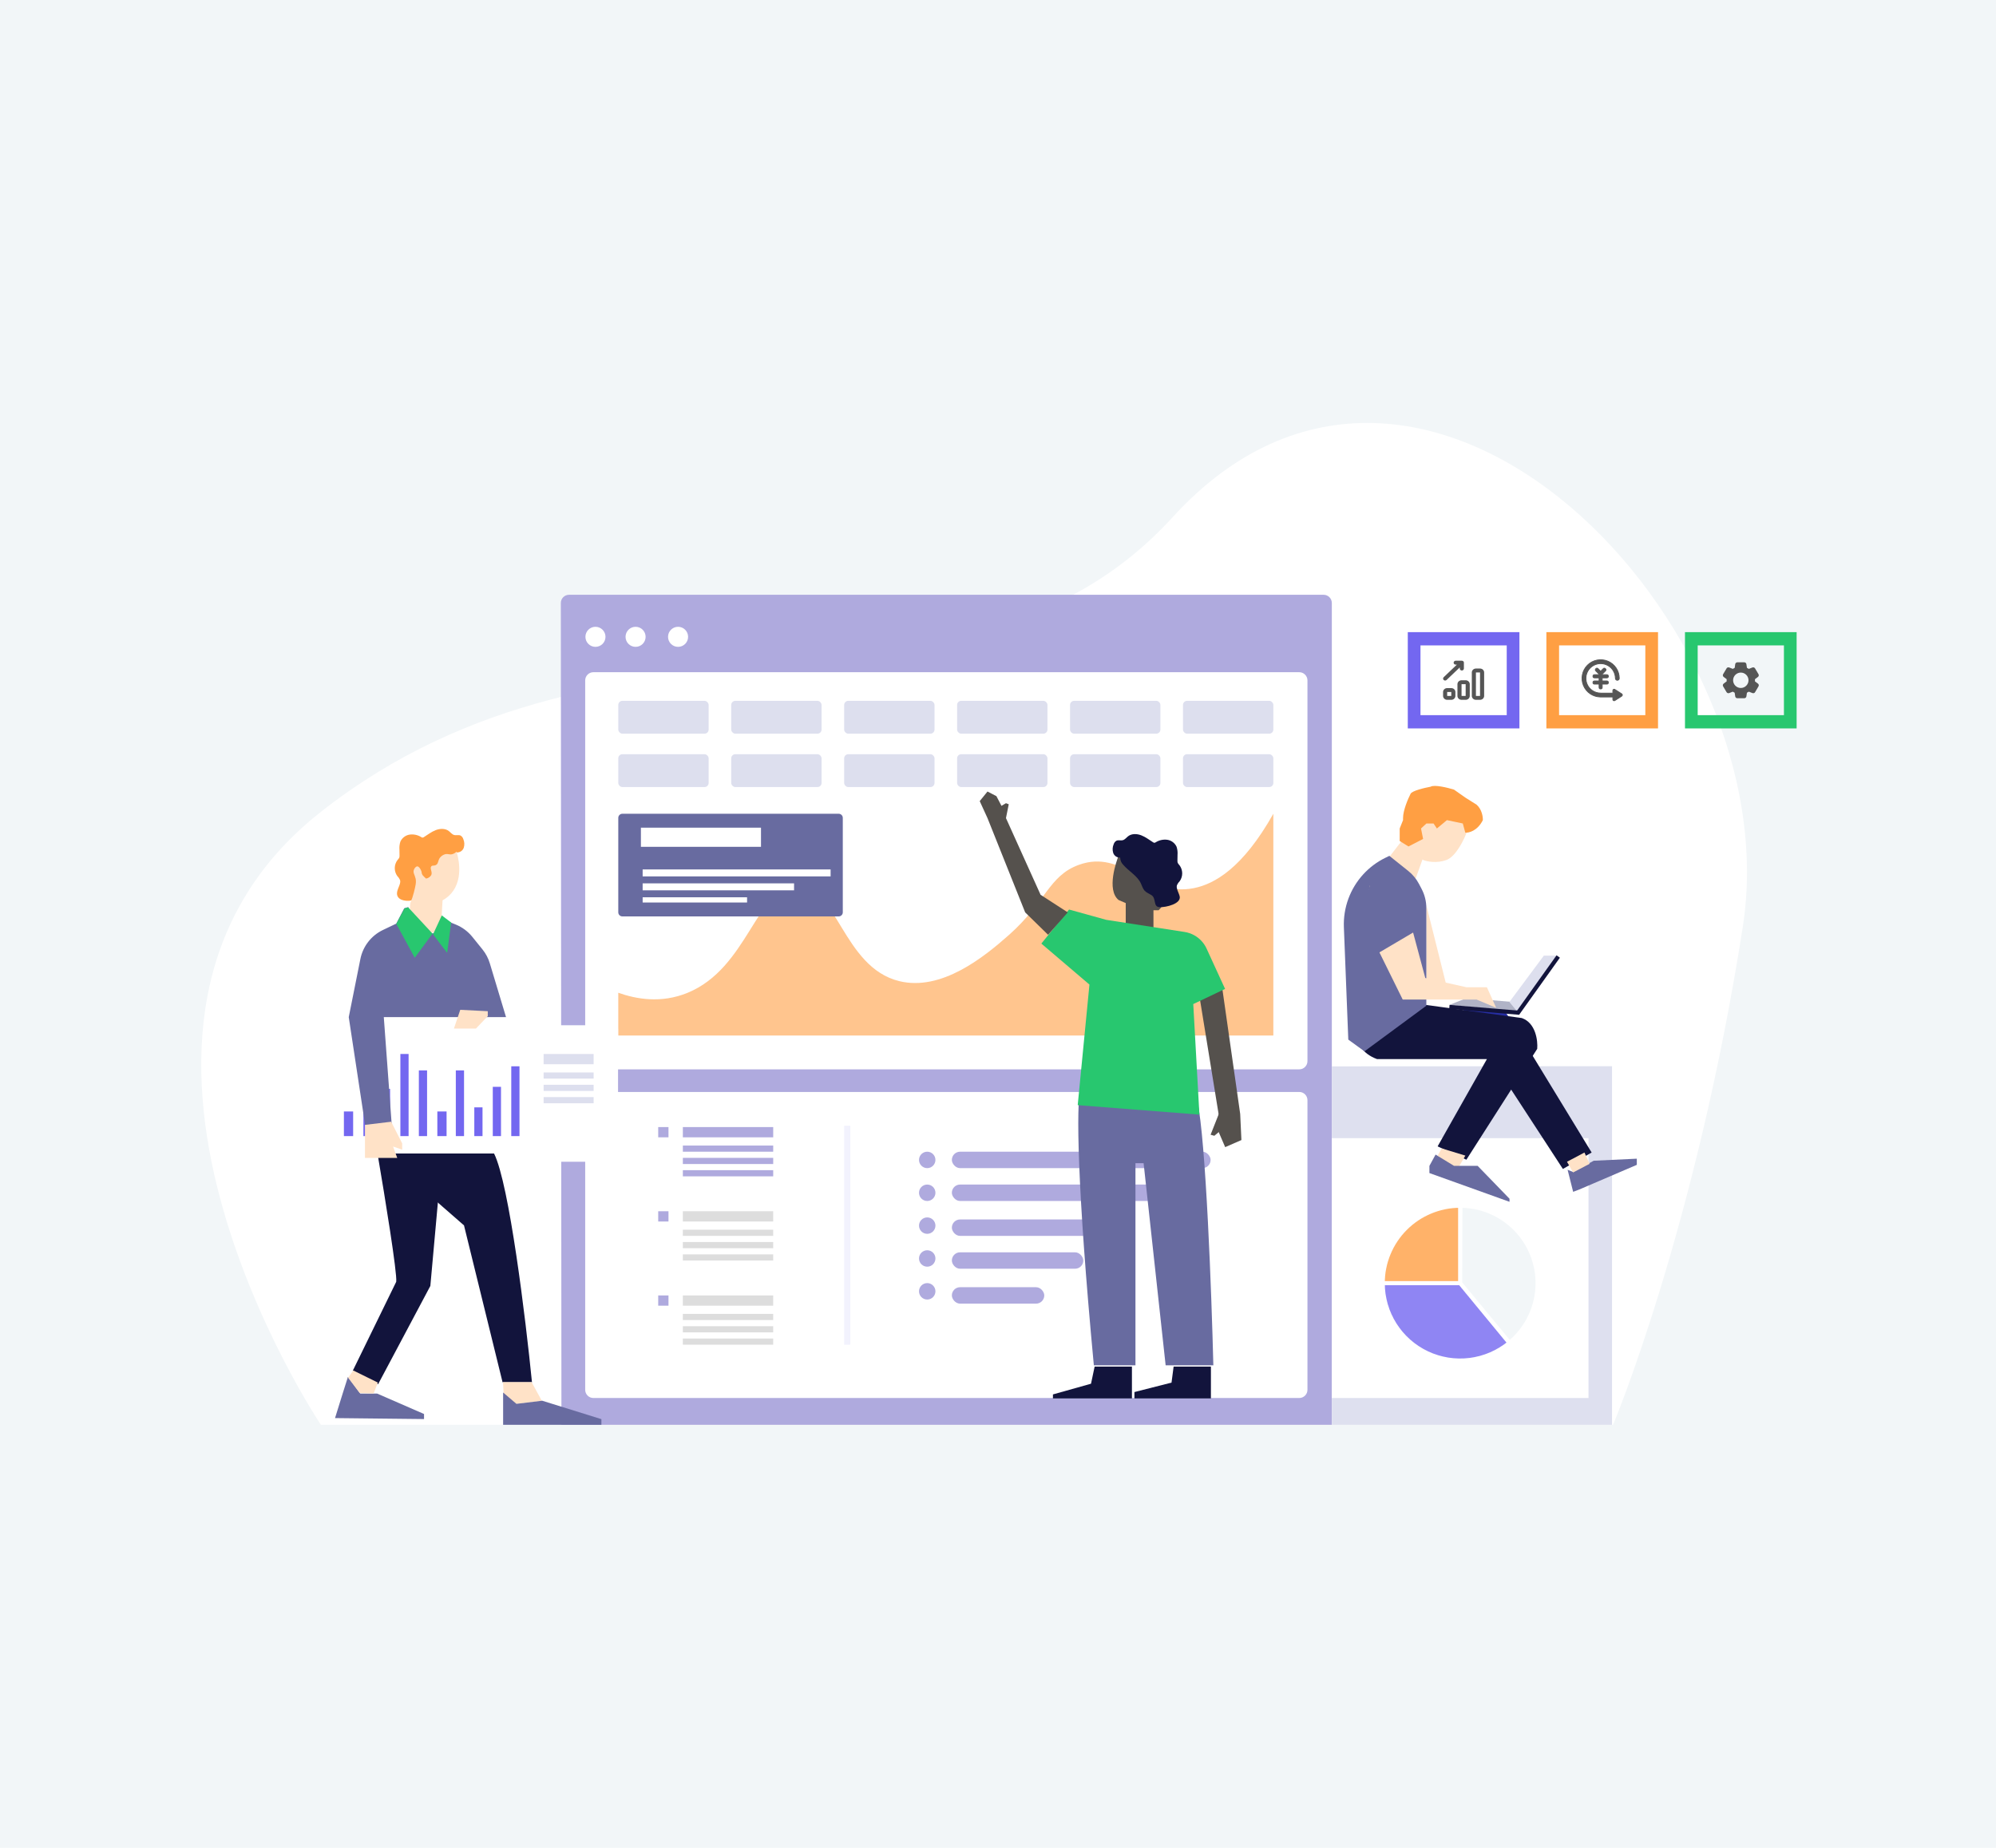 <svg width="972" height="900" viewBox="0 0 972 900" fill="none" xmlns="http://www.w3.org/2000/svg">
<rect width="972" height="900" fill="#F2F6F8"/>
<path fill-rule="evenodd" clip-rule="evenodd" d="M156.266 693.961C156.266 693.961 25.167 498.442 156.266 395.41C300.864 281.78 468.493 364.318 571.049 251.904C692.903 118.347 871.645 304.334 848.725 451.232C825.803 598.13 785.529 693.961 785.529 693.961H156.266Z" fill="white"/>
<path d="M273.404 693.961L273.11 293.692C273.109 291.482 274.9 289.689 277.11 289.689H644.563C646.772 289.689 648.563 291.48 648.563 293.689V693.961" fill="#AFAADE"/>
<path d="M648.563 519.38L785.015 519.299V693.961H648.563V519.38Z" fill="#DEE0EF"/>
<path d="M632.697 327.398H288.973C286.764 327.398 284.973 329.189 284.973 331.398V516.83C284.973 519.039 286.764 520.83 288.973 520.83H632.697C634.907 520.83 636.697 519.039 636.697 516.83V331.398C636.697 329.189 634.907 327.398 632.697 327.398Z" fill="white"/>
<path opacity="0.6" d="M301.086 483.528V504.34H620.086V396.34C605.183 422.824 591.409 430.581 581.345 432.574C558.347 437.159 547.211 413.256 525.293 421.25C510.753 426.561 509.302 439.367 491.497 455.22C479.001 466.328 458.435 482.86 437.918 477.866C410.206 471.072 407.51 430.4 387.637 431.441C368.274 432.46 364.211 471.457 334.882 483.528C321.933 488.861 309.758 486.585 301.086 483.528Z" fill="#FF9F43"/>
<rect x="301.086" y="367.34" width="44" height="16" rx="2" fill="#DDDFEE"/>
<rect x="356.086" y="367.34" width="44" height="16" rx="2" fill="#DDDFEE"/>
<rect x="411.086" y="367.34" width="44" height="16" rx="2" fill="#DDDFEE"/>
<rect x="466.086" y="367.34" width="44" height="16" rx="2" fill="#DDDFEE"/>
<rect x="521.086" y="367.34" width="44" height="16" rx="2" fill="#DDDFEE"/>
<rect x="576.086" y="367.34" width="44" height="16" rx="2" fill="#DDDFEE"/>
<rect x="301.086" y="341.34" width="44" height="16" rx="2" fill="#DDDFEE"/>
<rect x="356.086" y="341.34" width="44" height="16" rx="2" fill="#DDDFEE"/>
<rect x="411.086" y="341.34" width="44" height="16" rx="2" fill="#DDDFEE"/>
<rect x="466.086" y="341.34" width="44" height="16" rx="2" fill="#DDDFEE"/>
<rect x="521.086" y="341.34" width="44" height="16" rx="2" fill="#DDDFEE"/>
<rect x="576.086" y="341.34" width="44" height="16" rx="2" fill="#DDDFEE"/>
<path d="M632.697 531.84H288.973C286.764 531.84 284.973 533.63 284.973 535.84V676.899C284.973 679.108 286.764 680.899 288.973 680.899H632.697C634.907 680.899 636.697 679.108 636.697 676.899V535.84C636.697 533.63 634.907 531.84 632.697 531.84Z" fill="white"/>
<rect x="411.086" y="548.288" width="3" height="106.651" fill="#F2F2FD"/>
<rect x="463.533" y="560.939" width="126" height="8" rx="4" fill="#AFAADE"/>
<rect x="463.533" y="576.939" width="100" height="8" rx="4" fill="#AFAADE"/>
<rect x="463.533" y="593.939" width="80" height="8" rx="4" fill="#AFAADE"/>
<rect x="463.533" y="609.939" width="64" height="8" rx="4" fill="#AFAADE"/>
<rect x="463.533" y="626.939" width="45" height="8" rx="4" fill="#AFAADE"/>
<circle cx="451.533" cy="564.939" r="4" fill="#AFAADE"/>
<circle cx="451.533" cy="580.939" r="4" fill="#AFAADE"/>
<circle cx="451.533" cy="596.939" r="4" fill="#AFAADE"/>
<circle cx="451.533" cy="612.939" r="4" fill="#AFAADE"/>
<circle cx="451.533" cy="628.939" r="4" fill="#AFAADE"/>
<rect x="332.533" y="548.939" width="44" height="5" fill="#AFAADE"/>
<rect x="320.533" y="548.939" width="5" height="5" fill="#AFAADE"/>
<rect x="332.533" y="557.939" width="44" height="3" fill="#AFAADE"/>
<rect x="332.533" y="563.939" width="44" height="3" fill="#AFAADE"/>
<rect x="332.533" y="569.939" width="44" height="3" fill="#AFAADE"/>
<rect x="332.533" y="589.939" width="44" height="5" fill="#DDDDDD"/>
<rect x="320.533" y="589.939" width="5" height="5" fill="#AFAADE"/>
<rect x="332.533" y="598.939" width="44" height="3" fill="#DDDDDD"/>
<rect x="332.533" y="604.939" width="44" height="3" fill="#DDDDDD"/>
<rect x="332.533" y="610.939" width="44" height="3" fill="#DDDDDD"/>
<rect x="332.533" y="630.939" width="44" height="5" fill="#DDDDDD"/>
<rect x="320.533" y="630.939" width="5" height="5" fill="#AFAADE"/>
<rect x="332.533" y="639.939" width="44" height="3" fill="#DDDDDD"/>
<rect x="332.533" y="645.939" width="44" height="3" fill="#DDDDDD"/>
<rect x="332.533" y="651.939" width="44" height="3" fill="#DDDDDD"/>
<path d="M408.418 396.34H303.086C301.982 396.34 301.086 397.235 301.086 398.34V444.344C301.086 445.448 301.982 446.344 303.086 446.344H408.418C409.522 446.344 410.418 445.448 410.418 444.344V398.34C410.418 397.235 409.522 396.34 408.418 396.34Z" fill="#686BA0"/>
<path d="M370.584 403.121H312.104V412.444H370.584V403.121Z" fill="white"/>
<path d="M404.485 423.461H312.952V426.851H404.485V423.461Z" fill="white"/>
<path d="M386.687 430.242H312.952V433.632H386.687V430.242Z" fill="white"/>
<path d="M363.804 437.023H312.952V439.566H363.804V437.023Z" fill="white"/>
<path d="M773.563 554.34H648.563V680.899H773.563V554.34Z" fill="white"/>
<path d="M289.971 315.051C292.669 315.051 294.857 312.864 294.857 310.166C294.857 307.468 292.669 305.281 289.971 305.281C287.274 305.281 285.086 307.468 285.086 310.166C285.086 312.864 287.274 315.051 289.971 315.051Z" fill="white"/>
<path d="M309.512 315.051C312.21 315.051 314.397 312.864 314.397 310.166C314.397 307.468 312.21 305.281 309.512 305.281C306.814 305.281 304.627 307.468 304.627 310.166C304.627 312.864 306.814 315.051 309.512 315.051Z" fill="white"/>
<path d="M330.201 315.051C332.899 315.051 335.087 312.864 335.087 310.166C335.087 307.468 332.899 305.281 330.201 305.281C327.504 305.281 325.316 307.468 325.316 310.166C325.316 312.864 327.504 315.051 330.201 315.051Z" fill="white"/>
<path d="M193.484 433.962C193.815 432.683 194.493 431.505 194.798 430.225C194.926 429.767 194.949 429.286 194.865 428.818C194.564 428.036 194.102 427.325 193.509 426.733C192.67 425.586 192.225 424.199 192.24 422.778C192.255 421.357 192.73 419.979 193.594 418.851C193.938 418.512 194.224 418.12 194.442 417.69C194.548 417.313 194.588 416.92 194.56 416.529L194.518 413.834C194.407 412.499 194.566 411.156 194.984 409.884C195.395 408.989 196.023 408.211 196.81 407.619C197.597 407.027 198.519 406.64 199.493 406.494C201.459 406.227 203.457 406.659 205.137 407.714C205.316 407.842 205.522 407.926 205.739 407.96C205.99 407.944 206.232 407.856 206.434 407.706C208.324 406.519 210.096 405.113 212.18 404.316C214.265 403.519 216.783 403.401 218.562 404.757C219.41 405.409 220.105 406.392 221.147 406.68C222.19 406.969 223.359 406.494 224.317 406.977C224.944 407.362 225.406 407.966 225.614 408.672C226.199 410.011 226.277 411.517 225.834 412.91C225.591 413.604 225.129 414.199 224.517 414.608C223.906 415.016 223.178 415.214 222.444 415.173C222.423 416.515 221.871 417.795 220.91 418.732C218.181 421.877 214.13 423.987 212.358 427.75C211.799 428.92 211.469 430.233 210.613 431.208C209.757 432.183 208.417 432.7 207.282 433.403C204.654 435.022 202.366 438.607 199.018 438.734C195.916 438.861 192.543 437.658 193.484 433.962Z" fill="#FF9F43"/>
<path d="M222.3 414.773C222.741 416.121 226.283 427.588 219.757 435.114C218.558 436.487 217.123 437.635 215.52 438.504C215.376 440.903 215.24 443.309 215.096 445.708L217.639 451.641C215.973 453.084 213.9 453.973 211.706 454.183C206.434 454.624 202.951 450.624 202.383 449.946C201.258 448.53 200.448 446.89 200.01 445.136C199.571 443.382 199.513 441.554 199.84 439.775C200.539 438.128 201.105 436.427 201.536 434.69C202.383 431.342 202.781 429.673 202.383 427.91C201.959 426.011 201.044 425.122 201.536 423.672C201.798 422.893 202.476 421.977 203.231 421.977C203.985 421.977 204.646 423.121 204.926 423.672C205.561 424.893 205.138 425.24 205.773 426.215C206.3 426.817 206.866 427.383 207.468 427.91C207.99 427.831 208.489 427.638 208.928 427.345C209.368 427.052 209.737 426.666 210.011 426.215C210.714 424.664 209.163 422.994 210.011 421.977C210.596 421.257 211.519 421.926 212.553 421.13C213.587 420.333 213.214 419.104 214.248 417.74C214.89 416.914 215.782 416.32 216.791 416.044C218.173 415.714 218.8 416.383 220.181 416.044C220.994 415.831 221.729 415.39 222.3 414.773Z" fill="#FFE2C7"/>
<g filter="url(#filter0_d_692_49328)">
<path d="M298.973 495.34H153.973C152.868 495.34 151.973 496.235 151.973 497.34V559.84C151.973 560.944 152.868 561.84 153.973 561.84H298.973C300.077 561.84 300.973 560.944 300.973 559.84V497.34C300.973 496.235 300.077 495.34 298.973 495.34Z" fill="white"/>
</g>
<rect x="264.729" y="513.34" width="24.357" height="5" fill="#DDDFEE"/>
<rect x="264.729" y="522.34" width="24.357" height="3" fill="#DDDFEE"/>
<rect x="264.729" y="528.34" width="24.357" height="3" fill="#DDDFEE"/>
<rect x="264.729" y="534.34" width="24.357" height="3" fill="#DDDFEE"/>
<path d="M171.973 541.34H167.473V553.34H171.973V541.34Z" fill="#7367F0"/>
<path d="M180.973 529.34H176.973V553.34H180.973V529.34Z" fill="#7367F0"/>
<path d="M189.973 530.34H185.973V553.34H189.973V530.34Z" fill="#7367F0"/>
<path d="M198.973 513.34H194.973V553.34H198.973V513.34Z" fill="#7367F0"/>
<path d="M207.973 521.34H203.973V553.34H207.973V521.34Z" fill="#7367F0"/>
<path d="M217.473 541.34H212.973V553.34H217.473V541.34Z" fill="#7367F0"/>
<path d="M225.973 521.34H221.973V553.34H225.973V521.34Z" fill="#7367F0"/>
<path d="M234.973 539.34H230.973V553.34H234.973V539.34Z" fill="#7367F0"/>
<path d="M243.973 529.34H239.973V553.34H243.973V529.34Z" fill="#7367F0"/>
<path d="M252.973 519.34H248.973V553.34H252.973V519.34Z" fill="#7367F0"/>
<path d="M175.418 678.729L169.443 670.602L166.866 678.729L163.148 690.681L206.494 691.159V688.689L183.626 678.729H175.418Z" fill="#686BA0"/>
<path d="M714.211 486.12L705.954 489.389L738.688 492.572L740.006 488.302L714.211 486.12Z" fill="#B0B3C6"/>
<path d="M694.586 480.84H704.586L694.586 440.84V480.84Z" fill="#FFE2C7"/>
<path d="M735.038 488.015L738.752 492.56L758.003 465.441L751.817 465.441L735.038 488.015Z" fill="#DDDFEE"/>
<path d="M766.086 570.84L763.379 569.743L766.086 580.483L769.086 579.34L797.086 567.34V564.34L776.086 565.34L766.086 570.84Z" fill="#686BA0"/>
<path d="M775.086 561.34L743.086 508.84L732.086 524.84L761.086 569.34L775.086 561.34Z" fill="#12143C"/>
<path d="M544.703 438.34C538.703 433.34 543.703 419.34 544.703 416.84C545.542 414.44 549.386 410.84 551.203 409.34C556.403 408.54 562.703 411.006 565.203 412.34C568.003 419.54 569.036 428.673 569.203 432.34C568.803 437.94 565.703 442.006 564.203 443.34H561.703V452.328L548.203 450.333V445.34V439.84L544.703 438.34Z" fill="#55514D"/>
<path d="M574.459 436.486C574.128 435.206 573.45 434.028 573.145 432.748C573.017 432.291 572.994 431.81 573.077 431.342C573.378 430.559 573.84 429.849 574.433 429.257C575.273 428.11 575.718 426.722 575.703 425.302C575.687 423.881 575.212 422.503 574.349 421.375C574.005 421.036 573.719 420.644 573.501 420.214C573.395 419.836 573.355 419.443 573.383 419.052L573.425 416.357C573.536 415.023 573.377 413.68 572.959 412.408C572.548 411.513 571.92 410.734 571.133 410.143C570.346 409.551 569.424 409.164 568.45 409.018C566.484 408.751 564.486 409.183 562.805 410.238C562.627 410.366 562.421 410.45 562.204 410.484C561.952 410.467 561.711 410.379 561.509 410.23C559.619 409.043 557.847 407.636 555.762 406.84C553.677 406.043 551.16 405.924 549.381 407.28C548.533 407.933 547.838 408.916 546.796 409.204C545.753 409.492 544.583 409.018 543.626 409.501C542.999 409.886 542.537 410.49 542.329 411.196C541.744 412.535 541.666 414.041 542.109 415.433C542.352 416.127 542.814 416.723 543.426 417.131C544.037 417.539 544.765 417.738 545.499 417.696C545.52 419.039 546.072 420.319 547.033 421.256C549.762 424.4 553.813 426.511 555.584 430.274C556.144 431.443 556.474 432.757 557.33 433.732C558.186 434.706 559.525 435.223 560.661 435.927C563.288 437.545 561.355 441.712 564.703 441.84C567.805 441.967 575.4 440.181 574.459 436.486Z" fill="#12143C"/>
<path d="M532.675 664.976C524.362 576.501 524.178 538.101 526.083 530.34L583.074 536.274C587.231 555.418 590.002 630.052 590.868 664.976H567.636L556.908 566.546H552.939V664.976H532.675Z" fill="#686BA0"/>
<path d="M531.296 673.942L533.055 665.609H551.219V681.102H512.755L512.756 679.153L531.296 673.942Z" fill="#12143C"/>
<path d="M570.5 673.401L571.519 665.609H589.682V681.102H552.436L552.436 678.001L570.5 673.401Z" fill="#12143C"/>
<path d="M733.293 493.177L741.899 506.466L711.428 491.38L733.293 493.177Z" fill="#262EA4"/>
<path d="M681.586 410.859L676.433 417.558L689.144 428.552L693.095 417.558L681.586 410.859Z" fill="#FFE2C7"/>
<path d="M670.586 515.84C662.986 513.04 661.086 507.673 661.086 505.34L693.586 489.34L741.086 495.84C747.886 498.24 748.92 506.84 748.586 510.84L714.086 564.84L700.086 558.34L724.086 515.84H670.586Z" fill="#12143C"/>
<path d="M674.702 417.756L676.586 416.84L685.81 424.219C687.971 425.947 689.749 428.105 691.033 430.556L692.303 432.98C693.803 435.844 694.586 439.028 694.586 442.261V489.84L664.459 512.057L656.586 506.34L654.436 451.609C654.25 446.88 654.996 442.161 656.633 437.72C659.853 428.982 666.328 421.828 674.702 417.756Z" fill="#686BA0"/>
<path d="M700.086 562.84L702.086 559.34L713.586 562.84L710.086 568.84L706.086 567.34L700.086 562.84Z" fill="#FFE2C7"/>
<path d="M708.086 567.84L699.086 562.34L696.086 567.84V571.34L735.086 585.34V583.84L719.586 567.84H708.086Z" fill="#686BA0"/>
<path d="M667.086 431.34L664.086 448.34L683.086 486.84H694.086H719.086L728.586 490.84L724.086 480.84H714.086L694.086 476.34L683.086 435.34L667.086 431.34Z" fill="#FFE2C7"/>
<path d="M689.586 453.34L670.086 464.84L662.086 449.34L667.586 429.34L684.586 434.84L689.586 453.34Z" fill="#686BA0"/>
<path d="M766.074 571.037L763.086 565.84L771.586 561.34L774.086 566.84L766.074 571.037Z" fill="#FFE2C7"/>
<rect x="757.998" y="465.287" width="2" height="34.167" transform="rotate(35.521 757.998 465.287)" fill="#12143C"/>
<rect x="739.947" y="492.265" width="2" height="34.167" transform="rotate(94.786 739.947 492.265)" fill="#12143C"/>
<path d="M704.284 418.903C709.022 417.225 713.086 408.744 714.525 404.714L715.266 398.791L694.907 394.226L682.075 410.143L681.211 411.87L693.179 418.903C694.907 419.602 699.546 420.581 704.284 418.903Z" fill="#FFE2C7"/>
<path d="M722.111 399.448C719.506 404.657 715.328 405.688 713.564 405.552L712.343 401.075L704.611 399.448L699.727 403.517L698.099 401.075H694.64L691.995 403.517L693.012 408.604L685.89 412.267L681.617 409.622V403.517L683.245 399.448V398.43C683.245 394.686 685.687 389.002 686.908 386.628C687.559 385.163 693.691 383.712 696.675 383.169C698.466 382.029 705.018 383.644 708.07 384.593L713.564 388.459L719.058 391.919C721.663 394.198 722.178 397.888 722.111 399.448Z" fill="#FF9F43"/>
<path d="M593.419 542.553L584.253 486.199L595.129 480.764L603.943 542.553L604.534 555.269L596.632 558.713L593.419 551.266V542.553Z" fill="#55514D"/>
<path d="M538.685 448.003L520.602 442.984L507.109 459.574L530.529 479.538L524.82 538.259L584.085 542.881L581.092 489.038L596.579 481.649L587.576 462.016C587.038 460.842 586.342 459.748 585.509 458.763C583.3 456.154 580.224 454.429 576.846 453.907L538.685 448.003Z" fill="#28C76F"/>
<path d="M589.529 552.671L594.506 540.064L596.371 548.974L591.354 553.187L589.529 552.671Z" fill="#55514D"/>
<path d="M209.442 454.624C203.814 454.191 200.001 445.905 198.799 441.816L196.858 442.359L192.962 449.855L186.489 452.947C180.806 455.662 176.733 460.895 175.498 467.071L169.833 495.394L177.808 547.975H190.77L186.901 495.394H246.423L238.534 469.202C237.788 466.723 236.567 464.412 234.939 462.398L229.984 456.268C227.869 453.651 225.128 451.61 222.014 450.334L215.756 447.769L217.56 452.279C216.117 454.155 211.547 454.624 209.442 454.624Z" fill="#686BA0"/>
<path d="M196.978 442.471L198.763 441.917L210.641 454.718L201.963 466.473L192.978 449.979L196.978 442.471Z" fill="#28C76F"/>
<path d="M215.141 445.856L210.867 455.087L217.751 464.099L219.71 449.312L215.141 445.856Z" fill="#28C76F"/>
<path d="M224.133 491.84L221.05 500.954H231.773L237.537 494.923V492.51L224.133 491.84Z" fill="#FFE2C7"/>
<path d="M192.943 624.306C193.548 620.477 187.317 582.235 184.126 563.593V562.081H215.364L209.57 626.321L184.126 674.186L171.782 667.636L192.943 624.306Z" fill="#12143C"/>
<path d="M225.956 596.828L188.401 564.047V561.819H240.596C247.979 576.586 255.978 642.233 259.055 673.211H244.733L225.956 596.828Z" fill="#12143C"/>
<path d="M190.49 546.34L177.731 547.873V563.979H193.448L191.414 558.419L195.852 559.953V556.885L190.49 546.34Z" fill="#FFE2C7"/>
<path d="M169.525 671.02L172.021 667.488L183.983 673.375L181.958 678.696L175.176 678.461L169.525 671.02Z" fill="#FFE2C7"/>
<path d="M245.243 678.594L244.95 673.169H258.877L263.91 682.356L251.156 683.773L245.243 678.594Z" fill="#FFE2C7"/>
<path d="M245.009 693.961V678.219L251.483 683.742L264.049 682.223L292.863 691.199V693.961H245.009Z" fill="#686BA0"/>
<path fill-rule="evenodd" clip-rule="evenodd" d="M685.555 354.777H739.922V307.884H685.555V354.777ZM691.738 348.318H733.738V314.343H691.738V348.318Z" fill="#7367F0"/>
<g clip-path="url(#clip0_692_49328)">
<path d="M720.738 327.521V338.949H718.738V327.521H720.738ZM720.738 325.616H718.738C718.208 325.616 717.699 325.817 717.324 326.174C716.949 326.531 716.738 327.016 716.738 327.521V338.949C716.738 339.455 716.949 339.939 717.324 340.296C717.699 340.653 718.208 340.854 718.738 340.854H720.738C721.269 340.854 721.777 340.653 722.153 340.296C722.528 339.939 722.738 339.455 722.738 338.949V327.521C722.738 327.016 722.528 326.531 722.153 326.174C721.777 325.817 721.269 325.616 720.738 325.616V325.616ZM713.738 333.235V338.949H711.738V333.235H713.738ZM713.738 331.33H711.738C711.476 331.33 711.216 331.38 710.973 331.475C710.73 331.571 710.51 331.711 710.324 331.888C710.138 332.065 709.991 332.275 709.891 332.506C709.79 332.737 709.738 332.985 709.738 333.235V338.949C709.738 339.2 709.79 339.447 709.891 339.678C709.991 339.909 710.138 340.119 710.324 340.296C710.51 340.473 710.73 340.613 710.973 340.709C711.216 340.805 711.476 340.854 711.738 340.854H713.738C714.001 340.854 714.261 340.805 714.504 340.709C714.746 340.613 714.967 340.473 715.153 340.296C715.338 340.119 715.486 339.909 715.586 339.678C715.687 339.447 715.738 339.2 715.738 338.949V333.235C715.738 332.985 715.687 332.737 715.586 332.506C715.486 332.275 715.338 332.065 715.153 331.888C714.967 331.711 714.746 331.571 714.504 331.475C714.261 331.38 714.001 331.33 713.738 331.33V331.33ZM706.738 337.045V338.949H704.738V337.045H706.738ZM706.738 335.14H704.738C704.208 335.14 703.699 335.341 703.324 335.698C702.949 336.055 702.738 336.539 702.738 337.045V338.949C702.738 339.455 702.949 339.939 703.324 340.296C703.699 340.653 704.208 340.854 704.738 340.854H706.738C707.269 340.854 707.777 340.653 708.153 340.296C708.528 339.939 708.738 339.455 708.738 338.949V337.045C708.738 336.794 708.687 336.547 708.586 336.316C708.486 336.085 708.338 335.875 708.153 335.698C707.967 335.521 707.746 335.381 707.504 335.285C707.261 335.189 707.001 335.14 706.738 335.14V335.14ZM704.453 331.178L710.878 325.059V325.616C710.878 325.869 710.984 326.111 711.171 326.289C711.359 326.468 711.613 326.568 711.878 326.568C712.144 326.568 712.398 326.468 712.585 326.289C712.773 326.111 712.878 325.869 712.878 325.616V322.759C712.883 322.58 712.834 322.403 712.738 322.249C712.704 322.195 712.662 322.145 712.613 322.102C712.566 322.055 712.514 322.014 712.458 321.978C712.288 321.865 712.086 321.805 711.878 321.807H708.878C708.613 321.807 708.359 321.907 708.171 322.085C707.984 322.264 707.878 322.506 707.878 322.759C707.878 323.012 707.984 323.254 708.171 323.432C708.359 323.611 708.613 323.711 708.878 323.711H709.463L703.038 329.83C702.945 329.919 702.872 330.024 702.821 330.139C702.771 330.255 702.745 330.379 702.745 330.504C702.745 330.629 702.771 330.753 702.821 330.869C702.872 330.984 702.945 331.09 703.038 331.178C703.131 331.267 703.242 331.337 703.363 331.385C703.484 331.433 703.614 331.457 703.746 331.457C703.877 331.457 704.007 331.433 704.129 331.385C704.25 331.337 704.36 331.267 704.453 331.178V331.178Z" fill="#555555"/>
</g>
<path fill-rule="evenodd" clip-rule="evenodd" d="M753.048 354.777H807.414V307.884H753.048V354.777ZM759.231 348.319H801.231V314.341H759.231V348.319Z" fill="#FF9F43"/>
<path fill-rule="evenodd" clip-rule="evenodd" d="M774.442 337.928C775.848 338.868 777.488 339.394 779.175 339.45C779.249 339.462 779.329 339.468 779.414 339.468H785.414V340.705C785.419 340.81 785.45 340.912 785.505 341.001C785.559 341.091 785.636 341.165 785.727 341.217C785.817 341.27 785.92 341.298 786.025 341.301C786.13 341.303 786.233 341.279 786.326 341.23L789.726 339.043C789.82 338.991 789.898 338.917 789.954 338.826C790.011 338.735 790.043 338.632 790.048 338.526C790.053 338.419 790.031 338.313 789.983 338.218C789.936 338.122 789.864 338.041 789.776 337.98L786.376 335.805C786.282 335.745 786.173 335.711 786.061 335.707C785.949 335.703 785.838 335.729 785.74 335.783C785.641 335.836 785.559 335.916 785.502 336.012C785.444 336.108 785.414 336.218 785.414 336.33V337.593H779.629C779.579 337.585 779.528 337.58 779.476 337.58C778.055 337.58 776.665 337.159 775.483 336.369C774.301 335.579 773.38 334.457 772.836 333.143C772.292 331.83 772.15 330.385 772.427 328.991C772.704 327.596 773.389 326.316 774.394 325.31C775.399 324.305 776.68 323.621 778.074 323.343C779.468 323.066 780.914 323.208 782.227 323.752C783.54 324.296 784.663 325.218 785.453 326.4C786.242 327.582 786.664 328.971 786.664 330.393C786.664 330.641 786.763 330.88 786.939 331.056C787.114 331.232 787.353 331.33 787.601 331.33C787.85 331.33 788.089 331.232 788.264 331.056C788.44 330.88 788.539 330.641 788.539 330.393C788.539 328.6 788.007 326.848 787.012 325.358C786.016 323.868 784.6 322.706 782.945 322.02C781.289 321.334 779.466 321.155 777.708 321.504C775.95 321.854 774.336 322.717 773.068 323.985C771.801 325.252 770.938 326.867 770.588 328.625C770.238 330.383 770.418 332.205 771.104 333.861C771.79 335.517 772.951 336.932 774.442 337.928ZM778.901 328.531L777.14 326.77C776.781 326.41 776.781 326.051 777.14 325.691C777.499 325.332 777.859 325.332 778.218 325.691L779.477 326.95L780.731 325.695C781.091 325.336 781.45 325.336 781.81 325.695C782.169 326.055 782.169 326.414 781.81 326.774L780.015 328.568C779.998 328.585 779.98 328.602 779.963 328.618H782.464C782.972 328.618 783.227 328.872 783.227 329.38C783.227 329.889 782.972 330.143 782.464 330.143H780.239V331.668H782.464C782.972 331.668 783.227 331.922 783.227 332.43C783.227 332.939 782.972 333.193 782.464 333.193H780.239V334.78C780.239 335.289 779.985 335.543 779.476 335.543C778.968 335.543 778.714 335.289 778.714 334.78V333.193H776.489C775.981 333.193 775.727 332.939 775.727 332.43C775.727 331.922 775.981 331.668 776.489 331.668H778.714V330.143H776.489C775.981 330.143 775.727 329.889 775.727 329.38C775.727 328.872 775.981 328.618 776.489 328.618H778.989C778.972 328.602 778.954 328.585 778.937 328.568C778.925 328.556 778.913 328.543 778.901 328.531Z" fill="#555555"/>
<path d="M779.175 339.45L779.207 339.253L779.194 339.251L779.182 339.25L779.175 339.45ZM774.442 337.928L774.33 338.094L774.33 338.094L774.442 337.928ZM785.414 339.468H785.614V339.268H785.414V339.468ZM785.414 340.705H785.214L785.214 340.715L785.414 340.705ZM785.505 341.001L785.334 341.106L785.334 341.106L785.505 341.001ZM785.727 341.217L785.627 341.391L785.627 341.391L785.727 341.217ZM786.025 341.301L786.021 341.501L786.021 341.501L786.025 341.301ZM786.326 341.23L786.419 341.408L786.427 341.404L786.435 341.399L786.326 341.23ZM789.726 339.043L789.629 338.868L789.618 338.875L789.726 339.043ZM789.954 338.826L790.124 338.932L790.124 338.932L789.954 338.826ZM789.983 338.218L790.162 338.129L790.162 338.129L789.983 338.218ZM789.776 337.98L789.889 337.815L789.884 337.812L789.776 337.98ZM786.376 335.805L786.268 335.974L786.269 335.974L786.376 335.805ZM786.061 335.707L786.068 335.507L786.068 335.507L786.061 335.707ZM785.74 335.783L785.835 335.958L785.835 335.958L785.74 335.783ZM785.414 336.33L785.214 336.33V336.33H785.414ZM785.414 337.593V337.793H785.614V337.593H785.414ZM779.629 337.593L779.597 337.79L779.613 337.793H779.629V337.593ZM775.483 336.369L775.372 336.535L775.372 336.535L775.483 336.369ZM772.836 333.143L773.021 333.067L773.021 333.067L772.836 333.143ZM772.427 328.991L772.623 329.03L772.623 329.03L772.427 328.991ZM774.394 325.31L774.253 325.169L774.253 325.169L774.394 325.31ZM778.074 323.343L778.113 323.54L778.113 323.54L778.074 323.343ZM782.227 323.752L782.15 323.937L782.15 323.937L782.227 323.752ZM785.453 326.4L785.619 326.289L785.619 326.289L785.453 326.4ZM788.264 331.056L788.123 330.914L788.123 330.914L788.264 331.056ZM782.945 322.02L782.868 322.205L782.945 322.02ZM777.708 321.504L777.669 321.308L777.708 321.504ZM773.068 323.985L772.927 323.843L772.927 323.843L773.068 323.985ZM770.588 328.625L770.784 328.664L770.588 328.625ZM771.104 333.861L770.919 333.937L770.919 333.937L771.104 333.861ZM777.14 326.77L776.999 326.911L776.999 326.911L777.14 326.77ZM778.901 328.531L779.048 328.395L779.043 328.39L778.901 328.531ZM779.477 326.95L779.335 327.091L779.477 327.233L779.618 327.091L779.477 326.95ZM780.731 325.695L780.59 325.554L780.59 325.554L780.731 325.695ZM781.81 325.695L781.951 325.554L781.951 325.554L781.81 325.695ZM781.81 326.774L781.951 326.915L781.951 326.915L781.81 326.774ZM780.015 328.568L780.157 328.709L780.157 328.709L780.015 328.568ZM779.963 328.618L779.829 328.469L779.443 328.818H779.963V328.618ZM780.239 330.143V329.943H780.039V330.143H780.239ZM780.239 331.668H780.039V331.868H780.239V331.668ZM780.239 333.193V332.993H780.039V333.193H780.239ZM778.714 333.193H778.914V332.993H778.714V333.193ZM778.714 331.668V331.868H778.914V331.668H778.714ZM778.714 330.143H778.914V329.943H778.714V330.143ZM778.989 328.618V328.818H779.509L779.123 328.469L778.989 328.618ZM778.937 328.568L779.078 328.426L779.078 328.426L778.937 328.568ZM779.182 339.25C777.532 339.196 775.928 338.681 774.553 337.762L774.33 338.094C775.768 339.055 777.444 339.593 779.169 339.65L779.182 339.25ZM779.414 339.268C779.338 339.268 779.269 339.263 779.207 339.253L779.144 339.648C779.229 339.661 779.32 339.668 779.414 339.668V339.268ZM785.414 339.268H779.414V339.668H785.414V339.268ZM785.614 340.705V339.468H785.214V340.705H785.614ZM785.676 340.897C785.638 340.836 785.617 340.767 785.614 340.696L785.214 340.715C785.221 340.853 785.262 340.987 785.334 341.106L785.676 340.897ZM785.826 341.044C785.765 341.009 785.713 340.958 785.676 340.897L785.334 341.106C785.406 341.224 785.507 341.322 785.627 341.391L785.826 341.044ZM786.029 341.101C785.958 341.099 785.888 341.08 785.826 341.044L785.627 341.391C785.747 341.46 785.882 341.498 786.021 341.501L786.029 341.101ZM786.234 341.053C786.171 341.086 786.1 341.102 786.029 341.101L786.021 341.501C786.159 341.504 786.296 341.472 786.419 341.408L786.234 341.053ZM789.618 338.875L786.218 341.062L786.435 341.399L789.835 339.211L789.618 338.875ZM789.785 338.72C789.746 338.782 789.693 338.833 789.63 338.868L789.823 339.218C789.946 339.15 790.05 339.051 790.124 338.932L789.785 338.72ZM789.848 338.516C789.845 338.589 789.823 338.659 789.785 338.72L790.124 338.932C790.199 338.812 790.241 338.675 790.248 338.535L789.848 338.516ZM789.804 338.307C789.836 338.372 789.851 338.444 789.848 338.516L790.248 338.535C790.254 338.394 790.225 338.254 790.162 338.129L789.804 338.307ZM789.664 338.145C789.723 338.186 789.772 338.242 789.804 338.307L790.162 338.129C790.099 338.003 790.006 337.895 789.889 337.815L789.664 338.145ZM786.269 335.974L789.669 338.149L789.884 337.812L786.484 335.637L786.269 335.974ZM786.054 335.907C786.13 335.909 786.204 335.932 786.268 335.974L786.484 335.637C786.36 335.557 786.216 335.512 786.068 335.507L786.054 335.907ZM785.835 335.958C785.902 335.922 785.978 335.904 786.054 335.907L786.068 335.507C785.92 335.502 785.774 335.536 785.644 335.607L785.835 335.958ZM785.674 336.114C785.713 336.049 785.769 335.995 785.835 335.958L785.644 335.607C785.514 335.678 785.406 335.782 785.33 335.91L785.674 336.114ZM785.614 336.331C785.614 336.254 785.635 336.18 785.674 336.114L785.33 335.91C785.254 336.037 785.214 336.182 785.214 336.33L785.614 336.331ZM785.614 337.593V336.33H785.214V337.593H785.614ZM779.629 337.793H785.414V337.393H779.629V337.793ZM779.476 337.78C779.517 337.78 779.557 337.784 779.597 337.79L779.662 337.396C779.601 337.385 779.539 337.38 779.476 337.38V337.78ZM775.372 336.535C776.587 337.347 778.015 337.78 779.476 337.78V337.38C778.094 337.38 776.743 336.971 775.594 336.203L775.372 336.535ZM772.651 333.22C773.21 334.57 774.157 335.724 775.372 336.535L775.594 336.203C774.445 335.435 773.55 334.344 773.021 333.067L772.651 333.22ZM772.231 328.952C771.946 330.385 772.092 331.87 772.651 333.22L773.021 333.067C772.492 331.79 772.354 330.385 772.623 329.03L772.231 328.952ZM774.253 325.169C773.22 326.202 772.516 327.519 772.231 328.952L772.623 329.03C772.893 327.674 773.558 326.429 774.536 325.452L774.253 325.169ZM778.035 323.147C776.602 323.432 775.286 324.136 774.253 325.169L774.536 325.452C775.513 324.475 776.758 323.809 778.113 323.54L778.035 323.147ZM782.304 323.568C780.954 323.009 779.468 322.862 778.035 323.147L778.113 323.54C779.469 323.27 780.874 323.408 782.15 323.937L782.304 323.568ZM785.619 326.289C784.807 325.074 783.653 324.127 782.304 323.568L782.15 323.937C783.427 324.466 784.519 325.362 785.286 326.511L785.619 326.289ZM786.864 330.393C786.864 328.932 786.431 327.503 785.619 326.289L785.286 326.511C786.054 327.66 786.464 329.011 786.464 330.393H786.864ZM787.08 330.914C786.942 330.776 786.864 330.588 786.864 330.393H786.464C786.464 330.695 786.584 330.984 786.797 331.197L787.08 330.914ZM787.601 331.13C787.406 331.13 787.218 331.053 787.08 330.914L786.797 331.197C787.01 331.41 787.3 331.53 787.601 331.53V331.13ZM788.123 330.914C787.985 331.053 787.797 331.13 787.601 331.13V331.53C787.903 331.53 788.192 331.41 788.406 331.197L788.123 330.914ZM788.339 330.393C788.339 330.588 788.261 330.776 788.123 330.914L788.406 331.197C788.619 330.984 788.739 330.695 788.739 330.393H788.339ZM786.845 325.469C787.819 326.927 788.339 328.64 788.339 330.393H788.739C788.739 328.561 788.196 326.77 787.178 325.247L786.845 325.469ZM782.868 322.205C784.487 322.876 785.872 324.012 786.845 325.469L787.178 325.247C786.16 323.724 784.714 322.536 783.021 321.835L782.868 322.205ZM777.747 321.701C779.467 321.359 781.249 321.534 782.868 322.205L783.021 321.835C781.329 321.134 779.466 320.951 777.669 321.308L777.747 321.701ZM773.21 324.126C774.449 322.887 776.028 322.043 777.747 321.701L777.669 321.308C775.873 321.666 774.222 322.548 772.927 323.843L773.21 324.126ZM770.784 328.664C771.126 326.945 771.97 325.366 773.21 324.126L772.927 323.843C771.631 325.139 770.749 326.789 770.392 328.586L770.784 328.664ZM771.289 333.784C770.618 332.165 770.442 330.383 770.784 328.664L770.392 328.586C770.035 330.383 770.218 332.245 770.919 333.937L771.289 333.784ZM774.553 337.762C773.095 336.788 771.959 335.404 771.289 333.784L770.919 333.937C771.62 335.63 772.807 337.077 774.33 338.094L774.553 337.762ZM776.999 326.911L778.76 328.673L779.043 328.39L777.281 326.628L776.999 326.911ZM776.999 325.55C776.797 325.751 776.67 325.979 776.67 326.231C776.67 326.482 776.797 326.71 776.999 326.911L777.281 326.628C777.124 326.47 777.07 326.339 777.07 326.231C777.07 326.123 777.124 325.991 777.281 325.833L776.999 325.55ZM778.36 325.55C778.158 325.348 777.931 325.222 777.679 325.222C777.428 325.222 777.2 325.348 776.999 325.55L777.281 325.833C777.439 325.675 777.571 325.622 777.679 325.622C777.787 325.622 777.919 325.675 778.077 325.833L778.36 325.55ZM779.618 326.808L778.36 325.55L778.077 325.833L779.335 327.091L779.618 326.808ZM780.59 325.554L779.335 326.808L779.618 327.091L780.873 325.837L780.59 325.554ZM781.951 325.554C781.749 325.352 781.522 325.226 781.27 325.226C781.019 325.226 780.791 325.352 780.59 325.554L780.873 325.837C781.031 325.679 781.162 325.626 781.27 325.626C781.378 325.626 781.51 325.679 781.668 325.837L781.951 325.554ZM781.951 326.915C782.153 326.714 782.279 326.486 782.279 326.234C782.279 325.983 782.153 325.755 781.951 325.554L781.668 325.837C781.826 325.995 781.879 326.126 781.879 326.234C781.879 326.342 781.826 326.474 781.668 326.632L781.951 326.915ZM780.157 328.709L781.951 326.915L781.668 326.632L779.874 328.426L780.157 328.709ZM780.097 328.766C780.117 328.748 780.137 328.729 780.157 328.709L779.874 328.426C779.859 328.442 779.844 328.456 779.829 328.469L780.097 328.766ZM782.464 328.418H779.963V328.818H782.464V328.418ZM783.427 329.38C783.427 329.095 783.355 328.845 783.177 328.667C782.999 328.489 782.749 328.418 782.464 328.418V328.818C782.687 328.818 782.818 328.874 782.894 328.95C782.971 329.026 783.027 329.157 783.027 329.38H783.427ZM782.464 330.343C782.749 330.343 782.999 330.271 783.177 330.094C783.355 329.916 783.427 329.665 783.427 329.38H783.027C783.027 329.604 782.971 329.734 782.894 329.811C782.818 329.887 782.687 329.943 782.464 329.943V330.343ZM780.239 330.343H782.464V329.943H780.239V330.343ZM780.439 331.668V330.143H780.039V331.668H780.439ZM782.464 331.468H780.239V331.868H782.464V331.468ZM783.427 332.43C783.427 332.145 783.355 331.895 783.177 331.717C782.999 331.539 782.749 331.468 782.464 331.468V331.868C782.687 331.868 782.818 331.924 782.894 332C782.971 332.076 783.027 332.207 783.027 332.43H783.427ZM782.464 333.393C782.749 333.393 782.999 333.321 783.177 333.144C783.355 332.966 783.427 332.715 783.427 332.43H783.027C783.027 332.654 782.971 332.784 782.894 332.861C782.818 332.937 782.687 332.993 782.464 332.993V333.393ZM780.239 333.393H782.464V332.993H780.239V333.393ZM780.439 334.78V333.193H780.039V334.78H780.439ZM779.476 335.743C779.761 335.743 780.012 335.671 780.19 335.494C780.368 335.316 780.439 335.065 780.439 334.78H780.039C780.039 335.004 779.983 335.134 779.907 335.211C779.831 335.287 779.7 335.343 779.476 335.343V335.743ZM778.514 334.78C778.514 335.065 778.585 335.316 778.763 335.494C778.941 335.671 779.191 335.743 779.476 335.743V335.343C779.253 335.343 779.122 335.287 779.046 335.211C778.97 335.134 778.914 335.004 778.914 334.78H778.514ZM778.514 333.193V334.78H778.914V333.193H778.514ZM776.489 333.393H778.714V332.993H776.489V333.393ZM775.527 332.43C775.527 332.715 775.598 332.966 775.776 333.144C775.954 333.321 776.204 333.393 776.489 333.393V332.993C776.266 332.993 776.135 332.937 776.059 332.861C775.982 332.784 775.927 332.654 775.927 332.43H775.527ZM776.489 331.468C776.204 331.468 775.954 331.539 775.776 331.717C775.598 331.895 775.527 332.145 775.527 332.43H775.927C775.927 332.207 775.982 332.076 776.059 332C776.135 331.924 776.266 331.868 776.489 331.868V331.468ZM778.714 331.468H776.489V331.868H778.714V331.468ZM778.514 330.143V331.668H778.914V330.143H778.514ZM776.489 330.343H778.714V329.943H776.489V330.343ZM775.527 329.38C775.527 329.665 775.598 329.916 775.776 330.094C775.954 330.271 776.204 330.343 776.489 330.343V329.943C776.266 329.943 776.135 329.887 776.059 329.811C775.982 329.734 775.927 329.604 775.927 329.38H775.527ZM776.489 328.418C776.204 328.418 775.954 328.489 775.776 328.667C775.598 328.845 775.527 329.095 775.527 329.38H775.927C775.927 329.157 775.982 329.026 776.059 328.95C776.135 328.874 776.266 328.818 776.489 328.818V328.418ZM778.989 328.418H776.489V328.818H778.989V328.418ZM778.796 328.709C778.815 328.729 778.835 328.748 778.855 328.766L779.123 328.469C779.109 328.456 779.094 328.442 779.078 328.426L778.796 328.709ZM778.755 328.667C778.768 328.682 778.782 328.695 778.796 328.709L779.078 328.426C779.068 328.416 779.058 328.405 779.048 328.395L778.755 328.667Z" fill="#555555"/>
<path fill-rule="evenodd" clip-rule="evenodd" d="M820.544 354.777H874.91V307.884H820.544V354.777ZM826.729 348.319H868.729V314.341H826.729V348.319Z" fill="#28C76F"/>
<path d="M856.087 332.971L854.602 331.846C854.618 331.69 854.633 331.518 854.633 331.33C854.633 331.143 854.618 330.971 854.602 330.815L856.087 329.69C856.493 329.377 856.602 328.83 856.337 328.362L854.68 325.565C854.493 325.237 854.133 325.033 853.758 325.033C853.633 325.033 853.524 325.049 853.399 325.096L851.633 325.783C851.337 325.58 851.024 325.408 850.712 325.268L850.446 323.471C850.368 322.955 849.93 322.58 849.399 322.58H846.055C845.524 322.58 845.087 322.955 845.008 323.455L844.758 325.268C844.446 325.408 844.149 325.58 843.837 325.783L842.071 325.096C841.946 325.049 841.821 325.033 841.696 325.033C841.321 325.033 840.962 325.221 840.79 325.549L839.118 328.362C838.852 328.799 838.962 329.377 839.368 329.69L840.852 330.815C840.837 331.002 840.821 331.174 840.821 331.33C840.821 331.487 840.821 331.658 840.852 331.846L839.368 332.971C838.962 333.283 838.852 333.83 839.118 334.299L840.774 337.096C840.962 337.424 841.321 337.627 841.696 337.627C841.821 337.627 841.93 337.612 842.055 337.565L843.821 336.877C844.118 337.08 844.43 337.252 844.743 337.393L845.008 339.19C845.071 339.69 845.524 340.08 846.055 340.08H849.399C849.93 340.08 850.368 339.705 850.446 339.205L850.712 337.393C851.024 337.252 851.321 337.08 851.633 336.877L853.399 337.565C853.524 337.612 853.649 337.627 853.774 337.627C854.149 337.627 854.508 337.44 854.68 337.112L856.352 334.283C856.602 333.83 856.493 333.283 856.087 332.971V332.971ZM851.477 331.33C851.477 333.393 849.79 335.08 847.727 335.08C845.665 335.08 843.977 333.393 843.977 331.33C843.977 329.268 845.665 327.58 847.727 327.58C849.79 327.58 851.477 329.268 851.477 331.33Z" fill="#555555"/>
<mask id="path-116-inside-1_692_49328" fill="white">
<path d="M711.063 587.243C706.11 587.243 701.205 588.219 696.63 590.114C692.054 592.01 687.896 594.788 684.394 598.29C680.892 601.792 678.113 605.95 676.218 610.526C674.323 615.102 673.347 620.006 673.347 624.959L711.063 624.959L711.063 587.243Z"/>
</mask>
<path d="M711.063 587.243C706.11 587.243 701.205 588.219 696.63 590.114C692.054 592.01 687.896 594.788 684.394 598.29C680.892 601.792 678.113 605.95 676.218 610.526C674.323 615.102 673.347 620.006 673.347 624.959L711.063 624.959L711.063 587.243Z" fill="#FFB269" stroke="white" stroke-width="2" mask="url(#path-116-inside-1_692_49328)"/>
<mask id="path-117-inside-2_692_49328" fill="white">
<path d="M673.347 624.959C673.347 632.109 675.38 639.112 679.208 645.151C683.036 651.191 688.502 656.017 694.969 659.068C701.435 662.12 708.636 663.27 715.732 662.384C722.827 661.499 729.524 658.616 735.043 654.069L711.063 624.959L673.347 624.959Z"/>
</mask>
<path d="M673.347 624.959C673.347 632.109 675.38 639.112 679.208 645.151C683.036 651.191 688.502 656.017 694.969 659.068C701.435 662.12 708.636 663.27 715.732 662.384C722.827 661.499 729.524 658.616 735.043 654.069L711.063 624.959L673.347 624.959Z" fill="#8F85F3" stroke="white" stroke-width="2" mask="url(#path-117-inside-2_692_49328)"/>
<mask id="path-118-inside-3_692_49328" fill="white">
<path d="M735.105 654.018C741.078 649.077 745.382 642.415 747.434 634.94C749.485 627.465 749.183 619.54 746.57 612.242C743.956 604.945 739.158 598.63 732.827 594.157C726.497 589.684 718.942 587.27 711.19 587.244L711.063 624.959L735.105 654.018Z"/>
</mask>
<path d="M735.105 654.018C741.078 649.077 745.382 642.415 747.434 634.94C749.485 627.465 749.183 619.54 746.57 612.242C743.956 604.945 739.158 598.63 732.827 594.157C726.497 589.684 718.942 587.27 711.19 587.244L711.063 624.959L735.105 654.018Z" fill="#F2F6F8" stroke="white" stroke-width="2" mask="url(#path-118-inside-3_692_49328)"/>
<path d="M506.742 435.815L519.971 444.376L510.389 455.293L499.23 444.376L480.884 398.461L477.099 390.183L480.884 385.51L485.234 387.772L487.693 392.494L489.88 391.197L491.234 391.725L489.88 398.461L506.742 435.815Z" fill="#55514D"/>
<defs>
<filter id="filter0_d_692_49328" x="147.973" y="495.34" width="157" height="74.5" filterUnits="userSpaceOnUse" color-interpolation-filters="sRGB">
<feFlood flood-opacity="0" result="BackgroundImageFix"/>
<feColorMatrix in="SourceAlpha" type="matrix" values="0 0 0 0 0 0 0 0 0 0 0 0 0 0 0 0 0 0 127 0" result="hardAlpha"/>
<feOffset dy="4"/>
<feGaussianBlur stdDeviation="2"/>
<feComposite in2="hardAlpha" operator="out"/>
<feColorMatrix type="matrix" values="0 0 0 0 0 0 0 0 0 0 0 0 0 0 0 0 0 0 0.1 0"/>
<feBlend mode="normal" in2="BackgroundImageFix" result="effect1_dropShadow_692_49328"/>
<feBlend mode="normal" in="SourceGraphic" in2="effect1_dropShadow_692_49328" result="shape"/>
</filter>
<clipPath id="clip0_692_49328">
<rect width="20" height="19.048" fill="white" transform="translate(702.738 321.807)"/>
</clipPath>
</defs>
</svg>
